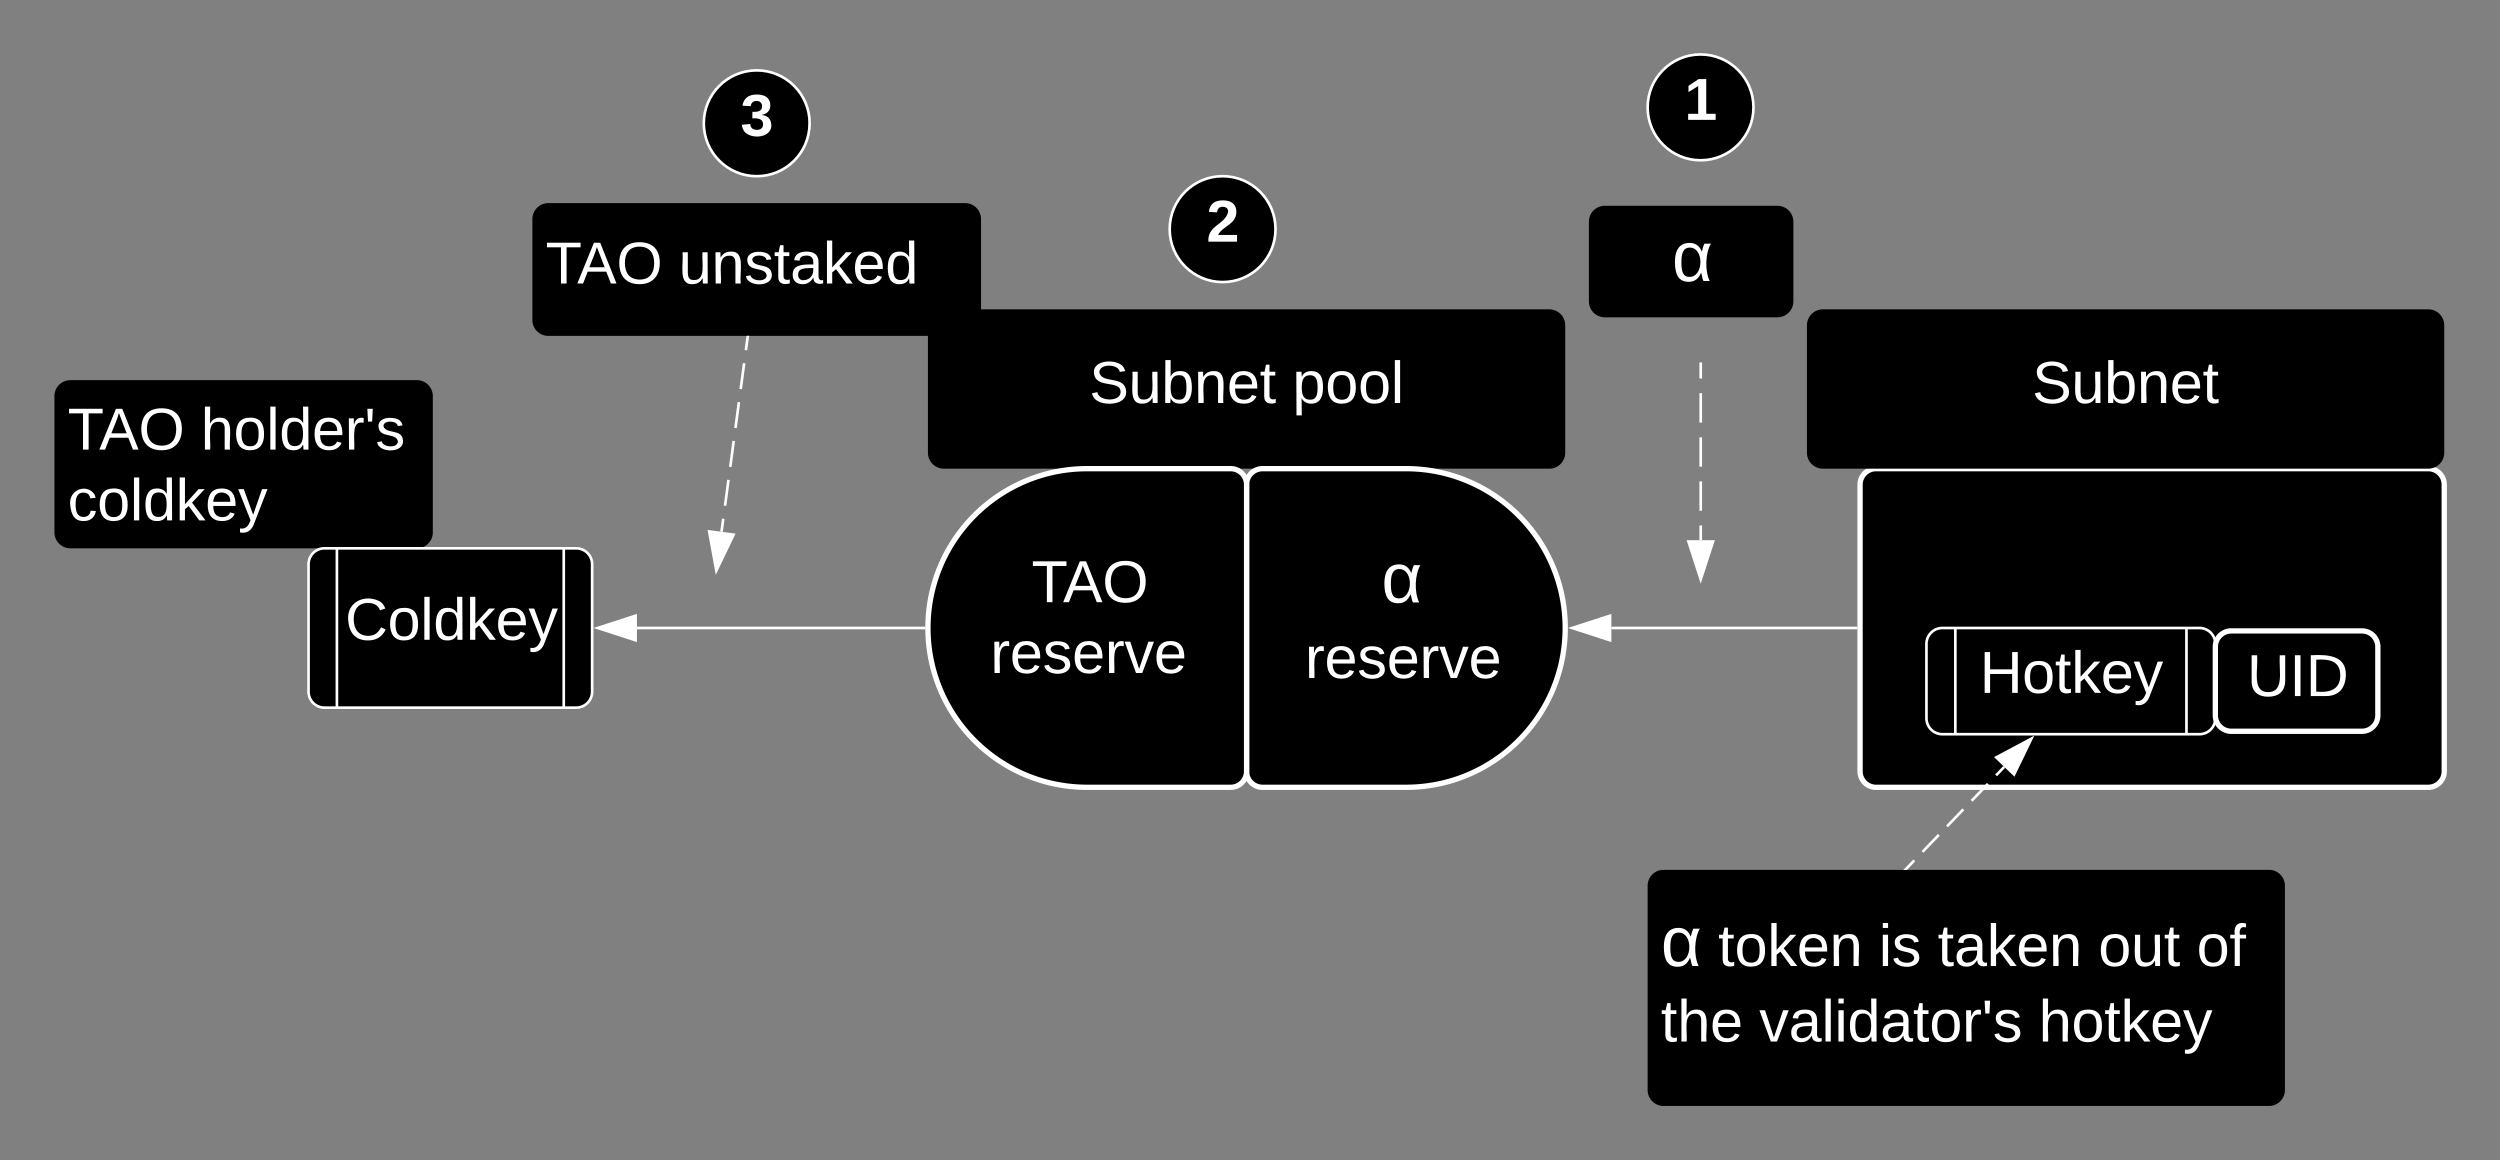<svg xmlns="http://www.w3.org/2000/svg" xmlns:xlink="http://www.w3.org/1999/xlink" xmlns:lucid="lucid" width="941.5" height="437"><rect width="100%" height="100%" fill="#808080" stroke="none"/><g transform="translate(-79.5 36.5)" lucid:page-tab-id="0_0"><path d="M100 112.67a6 6 0 0 1 6-6h130.5a6 6 0 0 1 6 6V164a6 6 0 0 1-6 6H106a6 6 0 0 1-6-6z" stroke="#000" stroke-opacity="0"/><use xlink:href="#a" transform="matrix(1,0,0,1,105,111.667) translate(0 21.153)"/><use xlink:href="#b" transform="matrix(1,0,0,1,105,111.667) translate(50.123 21.153)"/><use xlink:href="#c" transform="matrix(1,0,0,1,105,111.667) translate(0 47.819)"/><path d="M428.96 86a6 6 0 0 1 6-6h228a6 6 0 0 1 6 6v48a6 6 0 0 1-6 6h-228a6 6 0 0 1-6-6z" stroke="#000" stroke-opacity="0" stroke-width="2"/><use xlink:href="#d" transform="matrix(1,0,0,1,433.959,85) translate(55.772 30.278)"/><use xlink:href="#e" transform="matrix(1,0,0,1,433.959,85) translate(132.315 30.278)"/><path d="M548.96 146a6 6 0 0 1 6-6h54c33.14 0 60 26.86 60 60s-26.86 60-60 60h-54a6 6 0 0 1-6-6z" stroke="#fff" stroke-width="2"/><use xlink:href="#f" transform="matrix(1,0,0,1,553.959,145) translate(45.796 45.396)"/><use xlink:href="#g" transform="matrix(1,0,0,1,553.959,145) translate(17.025 73.84)"/><path d="M548.96 146a6 6 0 0 0-6-6h-54c-33.14 0-60 26.86-60 60s26.86 60 60 60h54a6 6 0 0 0 6-6z" stroke="#fff" stroke-width="2"/><use xlink:href="#h" transform="matrix(1,0,0,1,433.959,145) translate(34.03 45.278)"/><use xlink:href="#i" transform="matrix(1,0,0,1,433.959,145) translate(18.53 71.944)"/><path d="M780 146a6 6 0 0 1 6-6h208a6 6 0 0 1 6 6v108a6 6 0 0 1-6 6H786a6 6 0 0 1-6-6z" stroke="#fff" stroke-width="2"/><path d="M195.7 176a6 6 0 0 1 6-6h94.8a6 6 0 0 1 6 6v48a6 6 0 0 1-6 6h-94.8a6 6 0 0 1-6-6z" stroke="#fff"/><path d="M206.38 170v60m85.43-60v60" stroke="#fff" fill="none"/><use xlink:href="#j" transform="matrix(1,0,0,1,214.048,175) translate(-4.562 29.444)"/><path d="M280 46a6 6 0 0 1 6-6h156.96a6 6 0 0 1 6 6v38a6 6 0 0 1-6 6H286a6 6 0 0 1-6-6z" stroke="#000" stroke-opacity="0"/><use xlink:href="#a" transform="matrix(1,0,0,1,285,45) translate(0 25.278)"/><use xlink:href="#k" transform="matrix(1,0,0,1,285,45) translate(50.123 25.278)"/><path d="M700 297.08a6 6 0 0 1 6-6h228a6 6 0 0 1 6 6V374a6 6 0 0 1-6 6H706a6 6 0 0 1-6-6z" stroke="#000" stroke-opacity="0"/><use xlink:href="#l" transform="matrix(1,0,0,1,705,296.083) translate(0 31.208)"/><use xlink:href="#m" transform="matrix(1,0,0,1,705,296.083) translate(21.58 31.208)"/><use xlink:href="#n" transform="matrix(1,0,0,1,705,296.083) translate(82.074 31.208)"/><use xlink:href="#o" transform="matrix(1,0,0,1,705,296.083) translate(104.235 31.208)"/><use xlink:href="#p" transform="matrix(1,0,0,1,705,296.083) translate(164.728 31.208)"/><use xlink:href="#q" transform="matrix(1,0,0,1,705,296.083) translate(201.765 31.208)"/><use xlink:href="#r" transform="matrix(1,0,0,1,705,296.083) translate(0 59.653)"/><use xlink:href="#s" transform="matrix(1,0,0,1,705,296.083) translate(37.037 59.653)"/><use xlink:href="#t" transform="matrix(1,0,0,1,705,296.083) translate(142.284 59.653)"/><path d="M319.37 200h108.1" stroke="#fff" fill="none"/><path d="M304.6 200l14.27-4.63v9.26z" stroke="#fff" fill="#fff"/><path d="M427.96 200l.02.47h-.53v-.94h.53z" stroke="#fff" stroke-width=".05" fill="#fff"/><path d="M805 206a6 6 0 0 1 6-6h96.8a6 6 0 0 1 6 6v28a6 6 0 0 1-6 6H811a6 6 0 0 1-6-6z" stroke="#fff"/><path d="M815.88 200v40m87.04-40v40" stroke="#fff" fill="none"/><use xlink:href="#u" transform="matrix(1,0,0,1,823.6,205) translate(1.463 19.444)"/><path d="M913.8 207.1a6 6 0 0 1 6-6H969a6 6 0 0 1 6 6v25.8a6 6 0 0 1-6 6h-49.2a6 6 0 0 1-6-6z" stroke="#fff" stroke-width="2"/><use xlink:href="#v" transform="matrix(1,0,0,1,918.8,206.111) translate(6.926 19.528)"/><path d="M834.3 252.3l-3.07 3.2m-3.08 3.2l-6.16 6.4m-3.1 3.2l-6.15 6.42m-3.08 3.2l-6.16 6.4m-3.07 3.2l-3.08 3.2" stroke="#fff" fill="none"/><path d="M844.54 241.67l-6.55 13.5-6.7-6.44z" stroke="#fff" fill="#fff"/><path d="M797.7 291.04l-.04.04h-1.32l.67-.7z" stroke="#fff" stroke-width=".05" fill="#fff"/><path d="M686.34 200h92.16" stroke="#fff" fill="none"/><path d="M671.58 200l14.26-4.63v9.26z" stroke="#fff" fill="#fff"/><path d="M779 200.47h-.5v-.94h.5z" stroke="#fff" stroke-width=".05" fill="#fff"/><path d="M361.06 90.5l-.66 4.88m-.65 4.88l-1.3 9.77m-.67 4.9l-1.3 9.76m-.66 4.87l-1.3 9.77m-.67 4.88l-1.3 9.77m-.67 4.88l-.65 4.88" stroke="#fff" fill="none"/><path d="M361.53 90.57l-.94-.13.05-.44h.96z" stroke="#fff" stroke-width=".05" fill="#fff"/><path d="M349.27 178.4l-2.7-14.76 9.2 1.23z" stroke="#fff" fill="#fff"/><path d="M677.88 47a6 6 0 0 1 6-6h65a6 6 0 0 1 6 6v30a6 6 0 0 1-6 6h-65a6 6 0 0 1-6-6z"/><g><use xlink:href="#w" transform="matrix(1,0,0,1,682.875,46) translate(26.296 23.333)"/></g><path d="M720 100.5v5.54m0 5.53v11.08m0 5.54v11.06m0 5.54v11.07m0 5.54v5.55M720 100.5v-.5" stroke="#fff" fill="none"/><path d="M720 181.72l-4.63-14.27h9.26z" stroke="#fff" fill="#fff"/><path d="M384.4 9.93c0 11-8.9 19.93-19.92 19.93-11 0-19.93-8.92-19.93-19.93 0-11 8.92-19.93 19.93-19.93 11 0 19.93 8.92 19.93 19.93z" stroke="#fff"/><g><use xlink:href="#x" transform="matrix(1,0,0,1,349.548,-5) translate(8.832 19.653)"/></g><path d="M739.86 3.93c0 11-8.92 19.93-19.93 19.93-11 0-19.93-8.92-19.93-19.93 0-11 8.92-19.93 19.93-19.93 11 0 19.93 8.92 19.93 19.93z" stroke="#fff"/><g><use xlink:href="#y" transform="matrix(1,0,0,1,705,-11) translate(8.832 19.653)"/></g><path d="M559.86 49.8c0 11-8.92 19.93-19.93 19.93-11 0-19.93-8.93-19.93-19.94 0-11 8.92-19.94 19.93-19.94 11 0 19.93 8.93 19.93 19.94z" stroke="#fff"/><g><use xlink:href="#z" transform="matrix(1,0,0,1,525,34.864) translate(8.832 19.653)"/></g><path d="M760 86a6 6 0 0 1 6-6h228a6 6 0 0 1 6 6v48a6 6 0 0 1-6 6H766a6 6 0 0 1-6-6z" stroke="#000" stroke-opacity="0" stroke-width="2"/><g><use xlink:href="#A" transform="matrix(1,0,0,1,765,85) translate(79.815 30.278)"/></g><defs><path fill="#fff" d="M127-220V0H93v-220H8v-28h204v28h-85" id="B"/><path fill="#fff" d="M205 0l-28-72H64L36 0H1l101-248h38L239 0h-34zm-38-99l-47-123c-12 45-31 82-46 123h93" id="C"/><path fill="#fff" d="M140-251c81 0 123 46 123 126C263-46 219 4 140 4 59 4 17-45 17-125s42-126 123-126zm0 227c63 0 89-41 89-101s-29-99-89-99c-61 0-89 39-89 99S79-25 140-24" id="D"/><g id="a"><use transform="matrix(0.062,0,0,0.062,0,0)" xlink:href="#B"/><use transform="matrix(0.062,0,0,0.062,11.852,0)" xlink:href="#C"/><use transform="matrix(0.062,0,0,0.062,26.667,0)" xlink:href="#D"/></g><path fill="#fff" d="M106-169C34-169 62-67 57 0H25v-261h32l-1 103c12-21 28-36 61-36 89 0 53 116 60 194h-32v-121c2-32-8-49-39-48" id="E"/><path fill="#fff" d="M100-194c62-1 85 37 85 99 1 63-27 99-86 99S16-35 15-95c0-66 28-99 85-99zM99-20c44 1 53-31 53-75 0-43-8-75-51-75s-53 32-53 75 10 74 51 75" id="F"/><path fill="#fff" d="M24 0v-261h32V0H24" id="G"/><path fill="#fff" d="M85-194c31 0 48 13 60 33l-1-100h32l1 261h-30c-2-10 0-23-3-31C134-8 116 4 85 4 32 4 16-35 15-94c0-66 23-100 70-100zm9 24c-40 0-46 34-46 75 0 40 6 74 45 74 42 0 51-32 51-76 0-42-9-74-50-73" id="H"/><path fill="#fff" d="M100-194c63 0 86 42 84 106H49c0 40 14 67 53 68 26 1 43-12 49-29l28 8c-11 28-37 45-77 45C44 4 14-33 15-96c1-61 26-98 85-98zm52 81c6-60-76-77-97-28-3 7-6 17-6 28h103" id="I"/><path fill="#fff" d="M114-163C36-179 61-72 57 0H25l-1-190h30c1 12-1 29 2 39 6-27 23-49 58-41v29" id="J"/><path fill="#fff" d="M47-170H22l-4-78h33" id="K"/><path fill="#fff" d="M135-143c-3-34-86-38-87 0 15 53 115 12 119 90S17 21 10-45l28-5c4 36 97 45 98 0-10-56-113-15-118-90-4-57 82-63 122-42 12 7 21 19 24 35" id="L"/><g id="b"><use transform="matrix(0.062,0,0,0.062,0,0)" xlink:href="#E"/><use transform="matrix(0.062,0,0,0.062,12.346,0)" xlink:href="#F"/><use transform="matrix(0.062,0,0,0.062,24.691,0)" xlink:href="#G"/><use transform="matrix(0.062,0,0,0.062,29.568,0)" xlink:href="#H"/><use transform="matrix(0.062,0,0,0.062,41.914,0)" xlink:href="#I"/><use transform="matrix(0.062,0,0,0.062,54.259,0)" xlink:href="#J"/><use transform="matrix(0.062,0,0,0.062,61.605,0)" xlink:href="#K"/><use transform="matrix(0.062,0,0,0.062,65.802,0)" xlink:href="#L"/></g><path fill="#fff" d="M96-169c-40 0-48 33-48 73s9 75 48 75c24 0 41-14 43-38l32 2c-6 37-31 61-74 61-59 0-76-41-82-99-10-93 101-131 147-64 4 7 5 14 7 22l-32 3c-4-21-16-35-41-35" id="M"/><path fill="#fff" d="M143 0L79-87 56-68V0H24v-261h32v163l83-92h37l-77 82L181 0h-38" id="N"/><path fill="#fff" d="M179-190L93 31C79 59 56 82 12 73V49c39 6 53-20 64-50L1-190h34L92-34l54-156h33" id="O"/><g id="c"><use transform="matrix(0.062,0,0,0.062,0,0)" xlink:href="#M"/><use transform="matrix(0.062,0,0,0.062,11.111,0)" xlink:href="#F"/><use transform="matrix(0.062,0,0,0.062,23.457,0)" xlink:href="#G"/><use transform="matrix(0.062,0,0,0.062,28.333,0)" xlink:href="#H"/><use transform="matrix(0.062,0,0,0.062,40.679,0)" xlink:href="#N"/><use transform="matrix(0.062,0,0,0.062,51.79,0)" xlink:href="#I"/><use transform="matrix(0.062,0,0,0.062,64.136,0)" xlink:href="#O"/></g><path fill="#fff" d="M185-189c-5-48-123-54-124 2 14 75 158 14 163 119 3 78-121 87-175 55-17-10-28-26-33-46l33-7c5 56 141 63 141-1 0-78-155-14-162-118-5-82 145-84 179-34 5 7 8 16 11 25" id="P"/><path fill="#fff" d="M84 4C-5 8 30-112 23-190h32v120c0 31 7 50 39 49 72-2 45-101 50-169h31l1 190h-30c-1-10 1-25-2-33-11 22-28 36-60 37" id="Q"/><path fill="#fff" d="M115-194c53 0 69 39 70 98 0 66-23 100-70 100C84 3 66-7 56-30L54 0H23l1-261h32v101c10-23 28-34 59-34zm-8 174c40 0 45-34 45-75 0-40-5-75-45-74-42 0-51 32-51 76 0 43 10 73 51 73" id="R"/><path fill="#fff" d="M117-194c89-4 53 116 60 194h-32v-121c0-31-8-49-39-48C34-167 62-67 57 0H25l-1-190h30c1 10-1 24 2 32 11-22 29-35 61-36" id="S"/><path fill="#fff" d="M59-47c-2 24 18 29 38 22v24C64 9 27 4 27-40v-127H5v-23h24l9-43h21v43h35v23H59v120" id="T"/><g id="d"><use transform="matrix(0.062,0,0,0.062,0,0)" xlink:href="#P"/><use transform="matrix(0.062,0,0,0.062,14.815,0)" xlink:href="#Q"/><use transform="matrix(0.062,0,0,0.062,27.16,0)" xlink:href="#R"/><use transform="matrix(0.062,0,0,0.062,39.506,0)" xlink:href="#S"/><use transform="matrix(0.062,0,0,0.062,51.852,0)" xlink:href="#I"/><use transform="matrix(0.062,0,0,0.062,64.198,0)" xlink:href="#T"/></g><path fill="#fff" d="M115-194c55 1 70 41 70 98S169 2 115 4C84 4 66-9 55-30l1 105H24l-1-265h31l2 30c10-21 28-34 59-34zm-8 174c40 0 45-34 45-75s-6-73-45-74c-42 0-51 32-51 76 0 43 10 73 51 73" id="U"/><g id="e"><use transform="matrix(0.062,0,0,0.062,0,0)" xlink:href="#U"/><use transform="matrix(0.062,0,0,0.062,12.346,0)" xlink:href="#F"/><use transform="matrix(0.062,0,0,0.062,24.691,0)" xlink:href="#F"/><use transform="matrix(0.062,0,0,0.062,37.037,0)" xlink:href="#G"/></g><path fill="#fff" d="M160 0c-6-11-7-31-12-42-11 26-28 46-63 46-53 0-69-39-70-98-1-60 21-100 75-100 34 0 52 20 62 45 3-14 7-29 13-41h33c-28 48-32 137-6 190h-32zM94-170c-40-2-46 34-46 75 0 39 4 76 44 74 69-3 71-145 2-149" id="V"/><use transform="matrix(0.074,0,0,0.074,0,0)" xlink:href="#V" id="f"/><path fill="#fff" d="M108 0H70L1-190h34L89-25l56-165h34" id="W"/><g id="g"><use transform="matrix(0.062,0,0,0.062,0,0)" xlink:href="#J"/><use transform="matrix(0.062,0,0,0.062,7.346,0)" xlink:href="#I"/><use transform="matrix(0.062,0,0,0.062,19.691,0)" xlink:href="#L"/><use transform="matrix(0.062,0,0,0.062,30.802,0)" xlink:href="#I"/><use transform="matrix(0.062,0,0,0.062,43.148,0)" xlink:href="#J"/><use transform="matrix(0.062,0,0,0.062,50.494,0)" xlink:href="#W"/><use transform="matrix(0.062,0,0,0.062,61.605,0)" xlink:href="#I"/></g><g id="h"><use transform="matrix(0.062,0,0,0.062,0,0)" xlink:href="#B"/><use transform="matrix(0.062,0,0,0.062,11.852,0)" xlink:href="#C"/><use transform="matrix(0.062,0,0,0.062,26.667,0)" xlink:href="#D"/></g><g id="i"><use transform="matrix(0.062,0,0,0.062,0,0)" xlink:href="#J"/><use transform="matrix(0.062,0,0,0.062,7.346,0)" xlink:href="#I"/><use transform="matrix(0.062,0,0,0.062,19.691,0)" xlink:href="#L"/><use transform="matrix(0.062,0,0,0.062,30.802,0)" xlink:href="#I"/><use transform="matrix(0.062,0,0,0.062,43.148,0)" xlink:href="#J"/><use transform="matrix(0.062,0,0,0.062,50.494,0)" xlink:href="#W"/><use transform="matrix(0.062,0,0,0.062,61.605,0)" xlink:href="#I"/></g><path fill="#fff" d="M212-179c-10-28-35-45-73-45-59 0-87 40-87 99 0 60 29 101 89 101 43 0 62-24 78-52l27 14C228-24 195 4 139 4 59 4 22-46 18-125c-6-104 99-153 187-111 19 9 31 26 39 46" id="X"/><g id="j"><use transform="matrix(0.062,0,0,0.062,0,0)" xlink:href="#X"/><use transform="matrix(0.062,0,0,0.062,15.988,0)" xlink:href="#F"/><use transform="matrix(0.062,0,0,0.062,28.333,0)" xlink:href="#G"/><use transform="matrix(0.062,0,0,0.062,33.21,0)" xlink:href="#H"/><use transform="matrix(0.062,0,0,0.062,45.556,0)" xlink:href="#N"/><use transform="matrix(0.062,0,0,0.062,56.667,0)" xlink:href="#I"/><use transform="matrix(0.062,0,0,0.062,69.012,0)" xlink:href="#O"/></g><path fill="#fff" d="M141-36C126-15 110 5 73 4 37 3 15-17 15-53c-1-64 63-63 125-63 3-35-9-54-41-54-24 1-41 7-42 31l-33-3c5-37 33-52 76-52 45 0 72 20 72 64v82c-1 20 7 32 28 27v20c-31 9-61-2-59-35zM48-53c0 20 12 33 32 33 41-3 63-29 60-74-43 2-92-5-92 41" id="Y"/><g id="k"><use transform="matrix(0.062,0,0,0.062,0,0)" xlink:href="#Q"/><use transform="matrix(0.062,0,0,0.062,12.346,0)" xlink:href="#S"/><use transform="matrix(0.062,0,0,0.062,24.691,0)" xlink:href="#L"/><use transform="matrix(0.062,0,0,0.062,35.802,0)" xlink:href="#T"/><use transform="matrix(0.062,0,0,0.062,41.975,0)" xlink:href="#Y"/><use transform="matrix(0.062,0,0,0.062,54.321,0)" xlink:href="#N"/><use transform="matrix(0.062,0,0,0.062,65.432,0)" xlink:href="#I"/><use transform="matrix(0.062,0,0,0.062,77.778,0)" xlink:href="#H"/></g><use transform="matrix(0.074,0,0,0.074,0,0)" xlink:href="#V" id="l"/><g id="m"><use transform="matrix(0.062,0,0,0.062,0,0)" xlink:href="#T"/><use transform="matrix(0.062,0,0,0.062,6.173,0)" xlink:href="#F"/><use transform="matrix(0.062,0,0,0.062,18.519,0)" xlink:href="#N"/><use transform="matrix(0.062,0,0,0.062,29.63,0)" xlink:href="#I"/><use transform="matrix(0.062,0,0,0.062,41.975,0)" xlink:href="#S"/></g><path fill="#fff" d="M24-231v-30h32v30H24zM24 0v-190h32V0H24" id="Z"/><g id="n"><use transform="matrix(0.062,0,0,0.062,0,0)" xlink:href="#Z"/><use transform="matrix(0.062,0,0,0.062,4.877,0)" xlink:href="#L"/></g><g id="o"><use transform="matrix(0.062,0,0,0.062,0,0)" xlink:href="#T"/><use transform="matrix(0.062,0,0,0.062,6.173,0)" xlink:href="#Y"/><use transform="matrix(0.062,0,0,0.062,18.519,0)" xlink:href="#N"/><use transform="matrix(0.062,0,0,0.062,29.63,0)" xlink:href="#I"/><use transform="matrix(0.062,0,0,0.062,41.975,0)" xlink:href="#S"/></g><g id="p"><use transform="matrix(0.062,0,0,0.062,0,0)" xlink:href="#F"/><use transform="matrix(0.062,0,0,0.062,12.346,0)" xlink:href="#Q"/><use transform="matrix(0.062,0,0,0.062,24.691,0)" xlink:href="#T"/></g><path fill="#fff" d="M101-234c-31-9-42 10-38 44h38v23H63V0H32v-167H5v-23h27c-7-52 17-82 69-68v24" id="aa"/><g id="q"><use transform="matrix(0.062,0,0,0.062,0,0)" xlink:href="#F"/><use transform="matrix(0.062,0,0,0.062,12.346,0)" xlink:href="#aa"/></g><g id="r"><use transform="matrix(0.062,0,0,0.062,0,0)" xlink:href="#T"/><use transform="matrix(0.062,0,0,0.062,6.173,0)" xlink:href="#E"/><use transform="matrix(0.062,0,0,0.062,18.519,0)" xlink:href="#I"/></g><g id="s"><use transform="matrix(0.062,0,0,0.062,0,0)" xlink:href="#W"/><use transform="matrix(0.062,0,0,0.062,11.111,0)" xlink:href="#Y"/><use transform="matrix(0.062,0,0,0.062,23.457,0)" xlink:href="#G"/><use transform="matrix(0.062,0,0,0.062,28.333,0)" xlink:href="#Z"/><use transform="matrix(0.062,0,0,0.062,33.21,0)" xlink:href="#H"/><use transform="matrix(0.062,0,0,0.062,45.556,0)" xlink:href="#Y"/><use transform="matrix(0.062,0,0,0.062,57.901,0)" xlink:href="#T"/><use transform="matrix(0.062,0,0,0.062,64.074,0)" xlink:href="#F"/><use transform="matrix(0.062,0,0,0.062,76.42,0)" xlink:href="#J"/><use transform="matrix(0.062,0,0,0.062,83.765,0)" xlink:href="#K"/><use transform="matrix(0.062,0,0,0.062,87.963,0)" xlink:href="#L"/></g><g id="t"><use transform="matrix(0.062,0,0,0.062,0,0)" xlink:href="#E"/><use transform="matrix(0.062,0,0,0.062,12.346,0)" xlink:href="#F"/><use transform="matrix(0.062,0,0,0.062,24.691,0)" xlink:href="#T"/><use transform="matrix(0.062,0,0,0.062,30.864,0)" xlink:href="#N"/><use transform="matrix(0.062,0,0,0.062,41.975,0)" xlink:href="#I"/><use transform="matrix(0.062,0,0,0.062,54.321,0)" xlink:href="#O"/></g><path fill="#fff" d="M197 0v-115H63V0H30v-248h33v105h134v-105h34V0h-34" id="ab"/><g id="u"><use transform="matrix(0.062,0,0,0.062,0,0)" xlink:href="#ab"/><use transform="matrix(0.062,0,0,0.062,15.988,0)" xlink:href="#F"/><use transform="matrix(0.062,0,0,0.062,28.333,0)" xlink:href="#T"/><use transform="matrix(0.062,0,0,0.062,34.506,0)" xlink:href="#N"/><use transform="matrix(0.062,0,0,0.062,45.617,0)" xlink:href="#I"/><use transform="matrix(0.062,0,0,0.062,57.963,0)" xlink:href="#O"/></g><path fill="#fff" d="M232-93c-1 65-40 97-104 97C67 4 28-28 28-90v-158h33c8 89-33 224 67 224 102 0 64-133 71-224h33v155" id="ac"/><path fill="#fff" d="M33 0v-248h34V0H33" id="ad"/><path fill="#fff" d="M30-248c118-7 216 8 213 122C240-48 200 0 122 0H30v-248zM63-27c89 8 146-16 146-99s-60-101-146-95v194" id="ae"/><g id="v"><use transform="matrix(0.062,0,0,0.062,0,0)" xlink:href="#ac"/><use transform="matrix(0.062,0,0,0.062,15.988,0)" xlink:href="#ad"/><use transform="matrix(0.062,0,0,0.062,22.16,0)" xlink:href="#ae"/></g><use transform="matrix(0.074,0,0,0.074,0,0)" xlink:href="#V" id="w"/><path fill="#fff" d="M128-127c34 4 56 21 59 58 7 91-148 94-172 28-4-9-6-17-7-26l51-5c1 24 16 35 40 36 23 0 39-12 38-36-1-31-31-36-65-34v-40c32 2 59-3 59-33 0-20-13-33-34-33s-33 13-35 32l-50-3c6-44 37-68 86-68 50 0 83 20 83 66 0 35-22 52-53 58" id="af"/><use transform="matrix(0.062,0,0,0.062,0,0)" xlink:href="#af" id="x"/><path fill="#fff" d="M23 0v-37h61v-169l-59 37v-38l62-41h46v211h57V0H23" id="ag"/><use transform="matrix(0.062,0,0,0.062,0,0)" xlink:href="#ag" id="y"/><path fill="#fff" d="M182-182c0 78-84 86-111 141h115V0H12c-6-101 99-100 120-180 1-22-12-31-33-32-23 0-32 14-35 34l-49-3c5-45 32-70 84-70 51 0 83 22 83 69" id="ah"/><use transform="matrix(0.062,0,0,0.062,0,0)" xlink:href="#ah" id="z"/><g id="A"><use transform="matrix(0.062,0,0,0.062,0,0)" xlink:href="#P"/><use transform="matrix(0.062,0,0,0.062,14.815,0)" xlink:href="#Q"/><use transform="matrix(0.062,0,0,0.062,27.16,0)" xlink:href="#R"/><use transform="matrix(0.062,0,0,0.062,39.506,0)" xlink:href="#S"/><use transform="matrix(0.062,0,0,0.062,51.852,0)" xlink:href="#I"/><use transform="matrix(0.062,0,0,0.062,64.198,0)" xlink:href="#T"/></g></defs></g></svg>